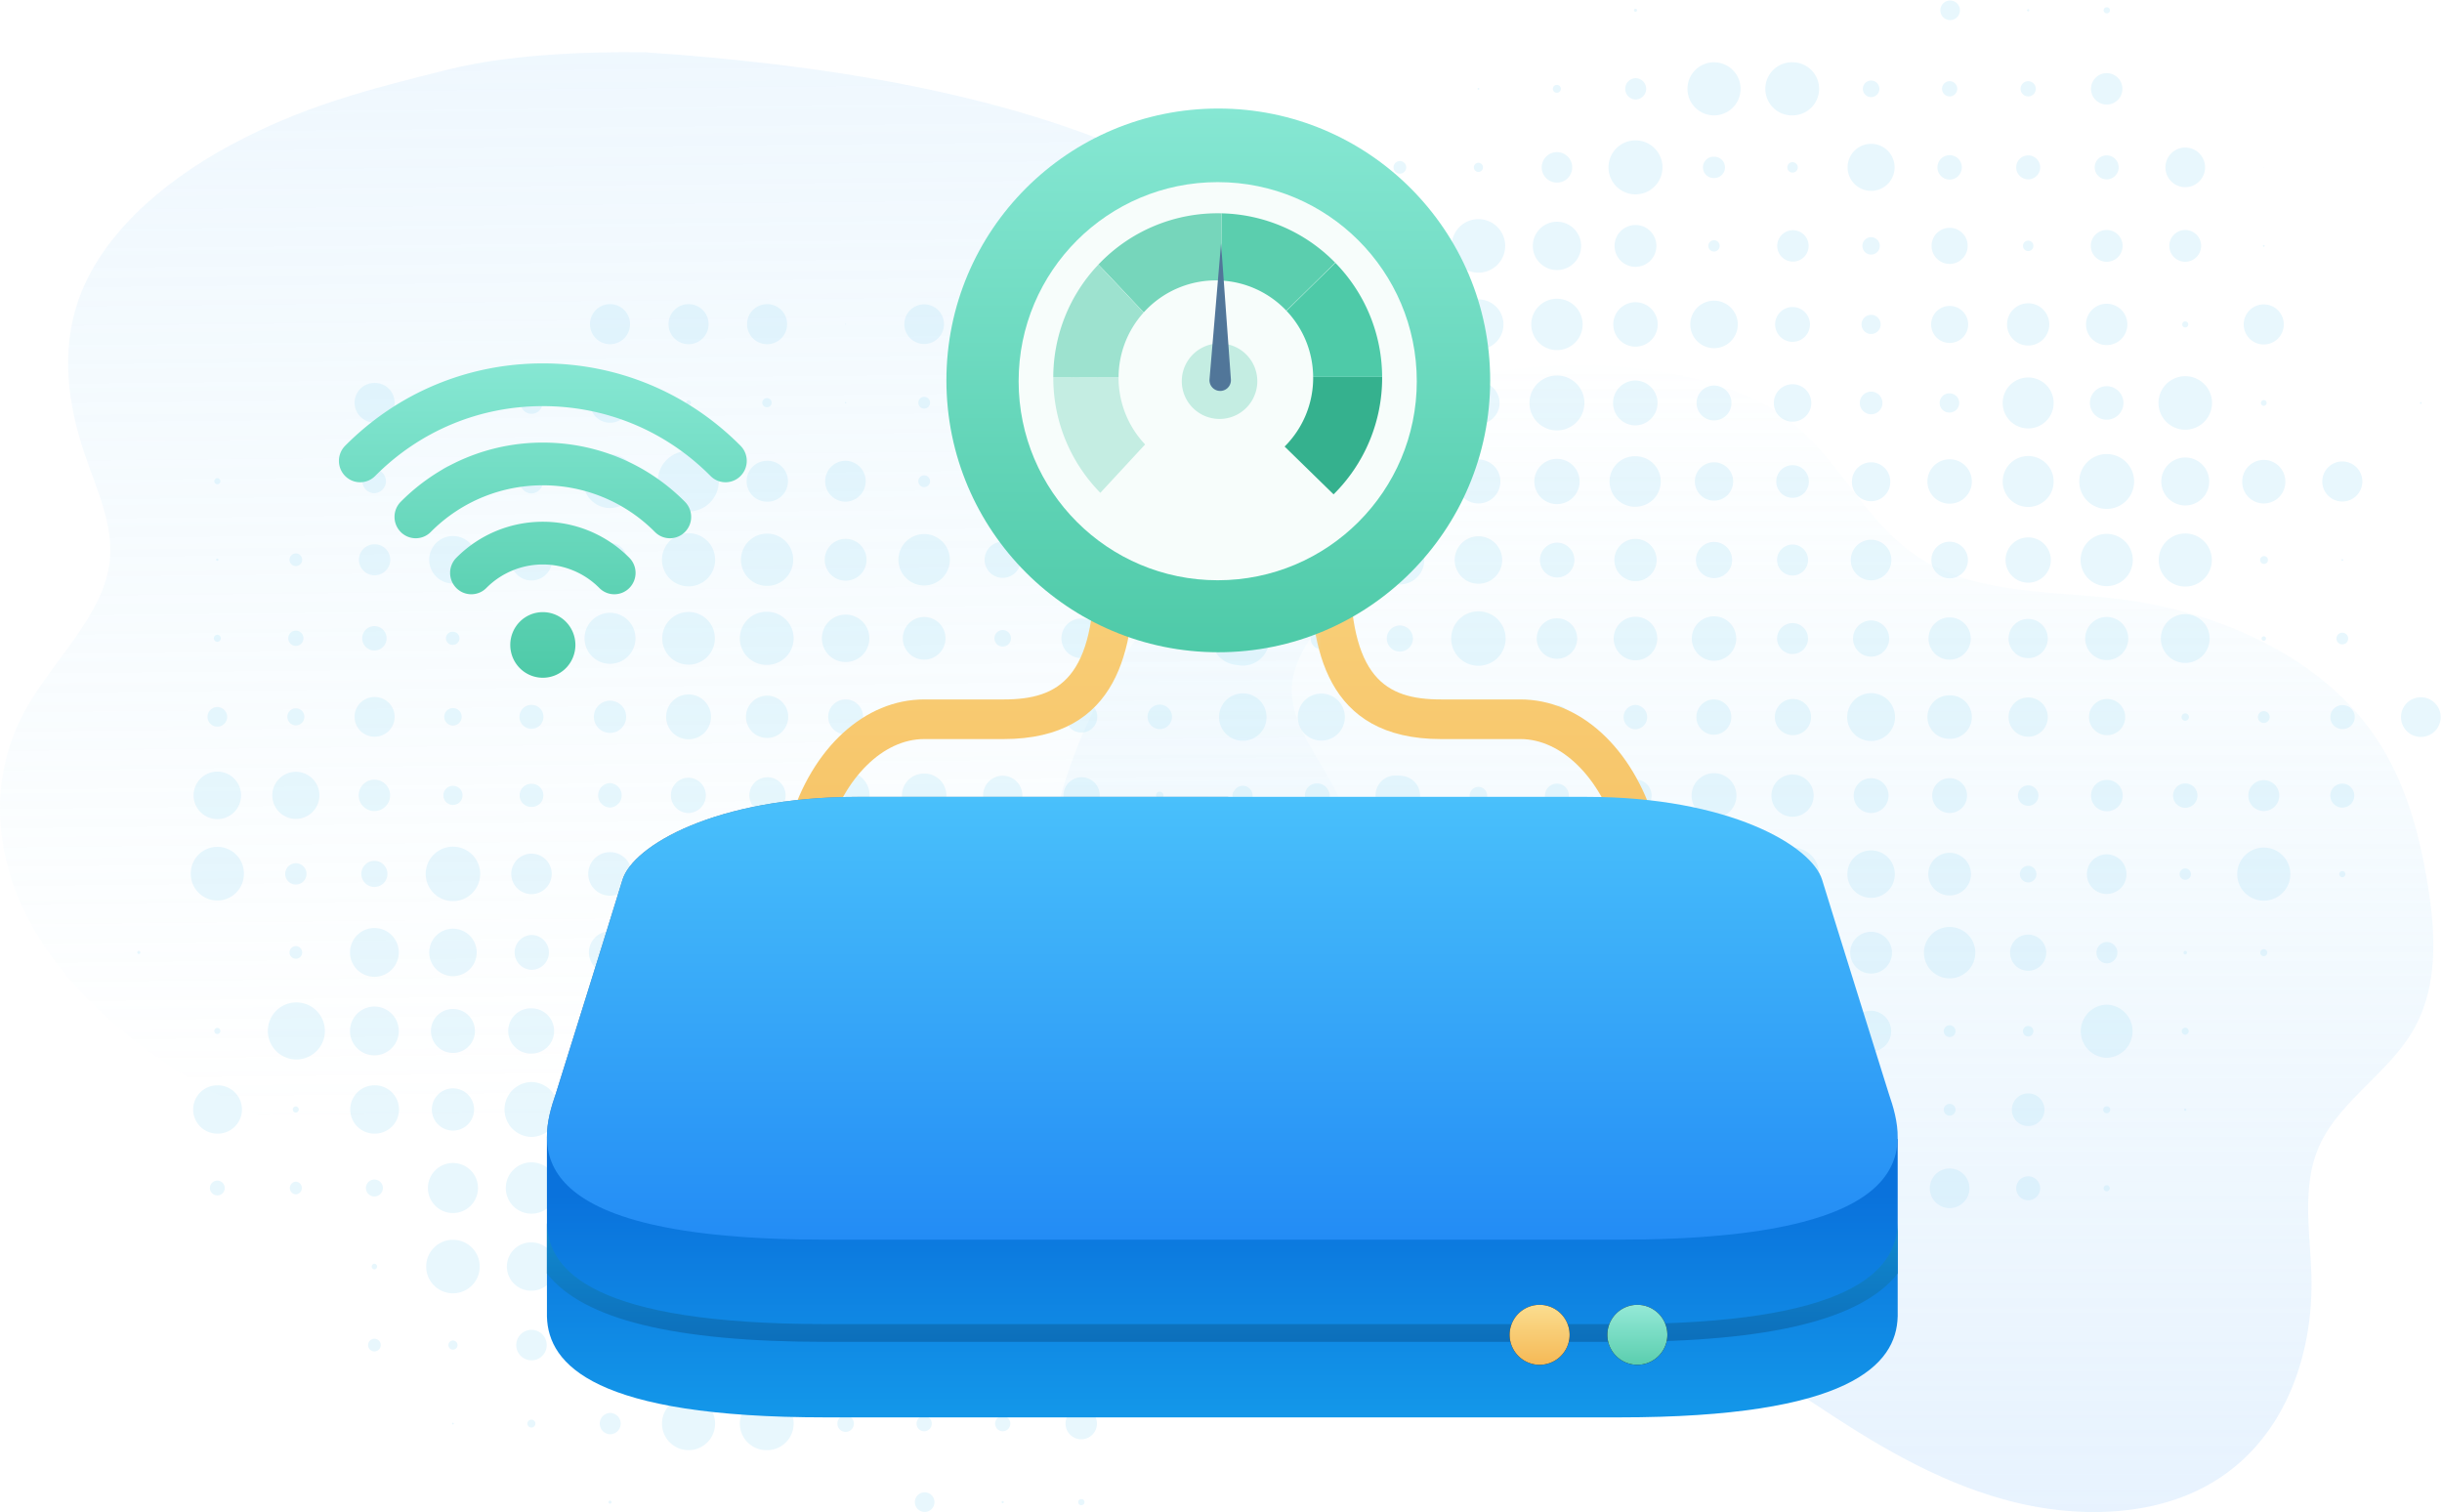 <svg width="281" height="174" xmlns="http://www.w3.org/2000/svg" xmlns:xlink="http://www.w3.org/1999/xlink"><defs><linearGradient x1="51.517%" y1="-40.063%" x2="50%" y2="87.026%" id="g"><stop stop-color="#B5D8FC" offset="0%"/><stop stop-color="#B9E8F8" stop-opacity="0" offset="100%"/></linearGradient><linearGradient x1="50%" y1="-2.261%" x2="50%" y2="100%" id="h"><stop stop-color="#B9E8F8" stop-opacity="0" offset="0%"/><stop stop-color="#B5D8FC" offset="100%"/></linearGradient><linearGradient x1="50%" y1="0%" x2="50%" y2="100%" id="j"><stop stop-color="#FBDD8F" offset="0%"/><stop stop-color="#F5B956" offset="100%"/></linearGradient><linearGradient x1="50%" y1="50%" x2="50%" y2="125.815%" id="n"><stop stop-color="#0A72DC" offset="0%"/><stop stop-color="#18ABF0" offset="100%"/></linearGradient><linearGradient x1="50%" y1="0%" x2="50%" y2="100%" id="o"><stop stop-color="#49C0FB" offset="0%"/><stop stop-color="#238CF5" offset="100%"/></linearGradient><linearGradient x1="50%" y1="-34.445%" x2="50%" y2="183.82%" id="p"><stop stop-color="#1392D5" offset="0%"/><stop stop-color="#0859AB" offset="100%"/></linearGradient><linearGradient x1="50%" y1="0%" x2="50%" y2="100%" id="s"><stop stop-color="#94E9D7" offset="0%"/><stop stop-color="#5BCEAE" offset="100%"/></linearGradient><linearGradient x1="50%" y1="0%" x2="50%" y2="100%" id="v"><stop stop-color="#FBDD8F" offset="0%"/><stop stop-color="#F5B956" offset="100%"/></linearGradient><linearGradient x1="50%" y1="0%" x2="50%" y2="100%" id="w"><stop stop-color="#86E7D3" offset="0%"/><stop stop-color="#4ECAA8" offset="100%"/></linearGradient><linearGradient x1="50%" y1="0%" x2="50%" y2="100%" id="x"><stop stop-color="#86E7D3" offset="0%"/><stop stop-color="#4ECAA8" offset="100%"/></linearGradient><path id="a" d="M.181.354h4.61v4.608H.18z"/><path id="c" d="M.306.354h4.61v4.608H.305z"/><path id="e" d="M.431.354H5.04v4.608H.43z"/><path id="i" d="M.228.289h50.108v101.94H.228z"/><path id="l" d="M.126.289h50.108v101.94H.126z"/><path d="M129.398 127.429a3.451 3.451 0 11-6.902 0 3.451 3.451 0 016.902 0" id="r"/><path d="M118.15 127.429a3.451 3.451 0 11-6.902 0 3.451 3.451 0 016.902 0" id="u"/><filter x="-173.9%" y="-173.9%" width="447.7%" height="447.7%" filterUnits="objectBoundingBox" id="q"><feOffset in="SourceAlpha" result="shadowOffsetOuter1"/><feGaussianBlur stdDeviation="4" in="shadowOffsetOuter1" result="shadowBlurOuter1"/><feColorMatrix values="0 0 0 0 0.357 0 0 0 0 0.808 0 0 0 0 0.682 0 0 0 1 0" in="shadowBlurOuter1"/></filter><filter x="-173.9%" y="-173.9%" width="447.7%" height="447.7%" filterUnits="objectBoundingBox" id="t"><feOffset in="SourceAlpha" result="shadowOffsetOuter1"/><feGaussianBlur stdDeviation="4" in="shadowOffsetOuter1" result="shadowBlurOuter1"/><feColorMatrix values="0 0 0 0 0.961 0 0 0 0 0.725 0 0 0 0 0.337 0 0 0 1 0" in="shadowBlurOuter1"/></filter></defs><g fill="none" fill-rule="evenodd"><path d="M70.195 39.609a2.304 2.304 0 100-4.609 2.302 2.302 0 00-2.304 2.304 2.302 2.302 0 002.304 2.305m9.037 0a2.302 2.302 0 002.305-2.305A2.302 2.302 0 0079.232 35a2.302 2.302 0 00-2.304 2.304 2.302 2.302 0 002.304 2.305m9.037 0a2.301 2.301 0 002.304-2.305A2.301 2.301 0 0088.27 35a2.302 2.302 0 00-2.305 2.304 2.302 2.302 0 002.305 2.305m9.04-2.255a.048.048 0 00.048-.05c0-.024-.024-.048-.049-.048-.03 0-.055.024-.055.049 0 .03.024.049.055.049m9.034 2.23a2.28 2.28 0 10.001-4.56 2.28 2.28 0 00-.001 4.56m9.039-.901c.76 0 1.38-.619 1.38-1.379s-.62-1.379-1.38-1.379a1.379 1.379 0 10.001 2.758m9.033-1.029c.196 0 .35-.154.35-.35a.35.35 0 10-.35.35m-81.334 10.97a2.28 2.28 0 100-4.559 2.28 2.28 0 000 4.56m9.04-1.729a.552.552 0 000-1.103.55.55 0 00-.552.551c0 .3.246.552.552.552m9.037.724c.705 0 1.277-.57 1.277-1.276a1.277 1.277 0 10-1.277 1.275m9.036 1.03a2.304 2.304 0 10.001-4.61 2.304 2.304 0 000 4.61m9.036-2.029a.278.278 0 00.276-.276.274.274 0 00-.276-.275.275.275 0 100 .551m9.037.245a.524.524 0 100-1.048.525.525 0 100 1.048m9.041-.447c.036 0 .073-.037.073-.074 0-.042-.037-.08-.074-.08a.081.081 0 00-.08.08c0 .037.037.074.08.074m9.034.601a.677.677 0 10.005-1.355.677.677 0 00-.005 1.355m9.039 1.201c1.036 0 1.876-.84 1.876-1.876a1.878 1.878 0 10-1.876 1.875m9.034-1.476a.403.403 0 00.405-.399.404.404 0 00-.405-.404.4.4 0 00-.398.404c0 .221.177.399.398.399m9.04-.276a.123.123 0 00.123-.123.125.125 0 00-.123-.128.13.13 0 00-.129.128c0 .068.062.123.129.123m-108.448 9.26a.35.35 0 00.352-.349c0-.19-.159-.35-.352-.35-.193 0-.35.16-.35.35 0 .196.157.35.35.35m18.074 1.029a1.38 1.38 0 000-2.758 1.378 1.378 0 000 2.758m9.04.453a1.83 1.83 0 000-3.658c-1.011 0-1.83.815-1.83 1.826a1.83 1.83 0 001.83 1.833m9.037-.429a1.405 1.405 0 000-2.807 1.404 1.404 0 000 2.807m9.036 1.678a3.08 3.08 0 003.08-3.082 3.08 3.08 0 10-6.162 0 3.08 3.08 0 003.082 3.083m9.037.399a3.48 3.48 0 003.482-3.482 3.479 3.479 0 00-3.482-3.48 3.481 3.481 0 100 6.961m9.037-1.127a2.354 2.354 0 100-4.707 2.355 2.355 0 00-2.357 2.353 2.35 2.35 0 002.357 2.354m9.041 0a2.354 2.354 0 000-4.707 2.356 2.356 0 00-2.36 2.353 2.352 2.352 0 002.36 2.354m9.033-1.674c.373 0 .68-.306.68-.68a.678.678 0 10-.68.68m9.039-.079a.602.602 0 10-.001-1.204.602.602 0 00.001 1.204m9.034 2.457a3.059 3.059 0 000-6.116 3.059 3.059 0 000 6.116m9.04-2.653c.22 0 .399-.184.399-.405a.398.398 0 00-.399-.398.403.403 0 00-.404.398c0 .22.184.405.404.405M25.008 64.54c.07 0 .126-.055.126-.122a.125.125 0 00-.126-.129.126.126 0 100 .251m9.037.601a.725.725 0 100-1.452.726.726 0 000 1.452m9.037 1.054a1.78 1.78 0 10.002-3.559 1.78 1.78 0 00-.002 3.56m9.04.949c1.507 0 2.73-1.22 2.73-2.727a2.733 2.733 0 00-2.73-2.733 2.734 2.734 0 00-2.734 2.733 2.729 2.729 0 002.734 2.727m9.037-.349a2.378 2.378 0 002.378-2.378 2.38 2.38 0 10-4.76 0 2.379 2.379 0 002.382 2.378m9.036-.447a1.927 1.927 0 001.928-1.931 1.93 1.93 0 10-1.927 1.93m9.036 1.128a3.058 3.058 0 000-6.116 3.057 3.057 0 00-3.058 3.058 3.06 3.06 0 003.058 3.058m9.037-.055a3.002 3.002 0 003.006-3.003c0-1.66-1.345-3.01-3.006-3.01a3.008 3.008 0 00-3.006 3.01 3.003 3.003 0 003.006 3.003m9.041-.601a2.403 2.403 0 002.402-2.402 2.408 2.408 0 00-2.403-2.409 2.409 2.409 0 00-2.408 2.409 2.403 2.403 0 002.408 2.402m9.034.552a2.956 2.956 0 100-5.914 2.957 2.957 0 000 5.914m9.039-.876a2.08 2.08 0 10-.005-4.162 2.08 2.08 0 00.005 4.162m9.034-.852a1.23 1.23 0 001.232-1.226c0-.68-.552-1.232-1.232-1.232a1.23 1.23 0 000 2.458m9.04-1.03a.2.2 0 00.203-.196.204.204 0 00-.203-.202.204.204 0 00-.202.202c0 .11.092.196.202.196m9.034.202a.399.399 0 00.404-.398.404.404 0 00-.404-.405.403.403 0 00-.399.405c0 .22.178.398.399.398m-117.482 9.04a.4.4 0 100-.803.4.4 0 00-.401.399c0 .22.18.404.401.404m9.037.472a.876.876 0 100-1.753.876.876 0 000 1.753m9.037.527a1.4 1.4 0 001.403-1.403 1.402 1.402 0 10-2.804 0c0 .778.626 1.403 1.4 1.403m9.041-.649a.75.75 0 000-1.501.752.752 0 100 1.5m9.037.877a1.63 1.63 0 001.627-1.63c0-.901-.73-1.624-1.627-1.624-.901 0-1.63.723-1.63 1.624 0 .9.729 1.63 1.63 1.63m9.036 1.305a2.931 2.931 0 002.93-2.935 2.93 2.93 0 00-5.862 0 2.931 2.931 0 002.932 2.935m9.037.098a3.028 3.028 0 003.03-3.033 3.027 3.027 0 00-3.03-3.028 3.027 3.027 0 00-3.03 3.028 3.028 3.028 0 003.03 3.033m9.037.025a3.055 3.055 0 100-6.11 3.056 3.056 0 100 6.11m9.041-.325a2.727 2.727 0 002.726-2.733 2.725 2.725 0 00-2.727-2.727 2.727 2.727 0 00-2.733 2.727 2.728 2.728 0 002.733 2.733m9.034-.275a2.458 2.458 0 002.457-2.458A2.456 2.456 0 00106.343 71a2.456 2.456 0 00-2.458 2.452 2.458 2.458 0 002.458 2.457m9.039-1.501c.527 0 .95-.43.95-.956a.947.947 0 00-.95-.95.952.952 0 100 1.906m9.034 1.324a2.28 2.28 0 10.001-4.56 2.28 2.28 0 000 4.56m9.039-1.625c.362 0 .65-.294.65-.655a.65.65 0 00-1.3 0c0 .361.288.655.65.655m9.034 2.403a3.055 3.055 0 10.006-6.11 3.055 3.055 0 00-.006 6.11m9.04-2.703a.35.35 0 00.35-.355.35.35 0 10-.7 0 .35.35 0 00.35.355M25.008 83.62a1.127 1.127 0 100-2.256 1.127 1.127 0 100 2.255m9.037-.153c.54 0 .978-.435.978-.974a.98.98 0 00-.978-.98.98.98 0 00-.977.98c0 .539.438.974.977.974m9.037 1.305a2.28 2.28 0 100-4.559 2.28 2.28 0 000 4.56m9.04-1.282a1.002 1.002 0 100-2.004 1.002 1.002 0 100 2.004m9.037.38a1.378 1.378 0 10-.006-2.756 1.378 1.378 0 00.006 2.757m9.036.471a1.852 1.852 0 001.855-1.85 1.855 1.855 0 10-1.854 1.85m9.036.73a2.578 2.578 0 002.58-2.58 2.578 2.578 0 00-2.58-2.58 2.578 2.578 0 00-2.58 2.58 2.578 2.578 0 002.58 2.58m9.037-.153a2.427 2.427 0 002.43-2.427 2.433 2.433 0 00-2.43-2.434 2.433 2.433 0 00-2.43 2.434 2.428 2.428 0 002.43 2.427m9.041-.423a2.005 2.005 0 10-.003-4.01 2.005 2.005 0 00.002 4.01m9.034 0a2 2 0 002.004-2.005 2.001 2.001 0 00-2.004-2.004 2.001 2.001 0 00-2.004 2.004c0 1.11.895 2.005 2.004 2.005m9.039-.828a1.177 1.177 0 100-2.354 1.177 1.177 0 000 2.354m9.034.625a1.802 1.802 0 100-3.603 1.8 1.8 0 100 3.604m9.04-.399a1.403 1.403 0 10.001-2.807 1.403 1.403 0 00-.001 2.807m9.034.374a1.78 1.78 0 001.784-1.777 1.78 1.78 0 00-3.561 0c0 .98.796 1.777 1.777 1.777m9.04-.399a1.38 1.38 0 001.379-1.378c0-.76-.62-1.38-1.38-1.38-.76 0-1.378.62-1.378 1.38 0 .76.619 1.379 1.379 1.379M25.008 94.258a2.726 2.726 0 002.73-2.733 2.726 2.726 0 00-2.73-2.727 2.728 2.728 0 00-2.73 2.727 2.73 2.73 0 002.73 2.733m9.037-.024a2.707 2.707 0 10-.002-5.414 2.707 2.707 0 00.002 5.414m9.037-.901a1.805 1.805 0 100-3.61 1.805 1.805 0 000 3.61m9.04-.704a1.1 1.1 0 100-2.2 1.1 1.1 0 100 2.2m9.037.226a1.327 1.327 0 100-2.653 1.327 1.327 0 100 2.653m9.036.074a1.405 1.405 0 000-2.807 1.404 1.404 0 000 2.807m9.037.631a2.032 2.032 0 000-4.063 2.028 2.028 0 00-2.029 2.028c0 1.122.908 2.035 2.03 2.035m9.036.049a2.082 2.082 0 10-.001-4.163 2.082 2.082 0 000 4.163m9.042.674a2.753 2.753 0 002.75-2.758 2.752 2.752 0 00-2.75-2.751 2.754 2.754 0 100 5.51m9.033-.252a2.504 2.504 0 100-5.007 2.504 2.504 0 100 5.007m9.039-.252a2.254 2.254 0 002.256-2.255 2.258 2.258 0 00-2.256-2.255 2.253 2.253 0 00-2.254 2.255 2.25 2.25 0 002.254 2.256m9.034-.172a2.082 2.082 0 10.004-4.163 2.082 2.082 0 00-.004 4.163m9.04-1.654a.425.425 0 10-.005-.851.425.425 0 00.005.85m9.034.252a.677.677 0 10.006-1.354.677.677 0 00-.006 1.354m9.04.698a1.377 1.377 0 100-2.752 1.376 1.376 0 100 2.752m9.034.901a2.28 2.28 0 002.285-2.28 2.283 2.283 0 00-4.566 0 2.28 2.28 0 002.28 2.28m-135.555 9.818a3.057 3.057 0 003.058-3.058 3.057 3.057 0 10-6.113 0 3.054 3.054 0 003.055 3.058m9.037-1.833a1.224 1.224 0 100-2.451c-.677 0-1.226.546-1.226 1.226 0 .68.549 1.226 1.226 1.226m9.037.276a1.501 1.501 0 100-3.003c-.83 0-1.502.668-1.502 1.501 0 .834.671 1.502 1.502 1.502m9.04 1.63a3.133 3.133 0 003.132-3.132 3.133 3.133 0 00-6.267 0 3.134 3.134 0 003.135 3.132m9.037-.803a2.328 2.328 0 002.328-2.329 2.328 2.328 0 00-2.328-2.329 2.328 2.328 0 100 4.658m9.036.178a2.503 2.503 0 002.504-2.507 2.506 2.506 0 10-2.504 2.507m9.037.049a2.556 2.556 0 10-.002-5.113 2.556 2.556 0 00.002 5.113m9.037-.779c.984 0 1.78-.796 1.78-1.777a1.78 1.78 0 00-1.78-1.777 1.78 1.78 0 00-1.78 1.777c0 .981.796 1.777 1.78 1.777m9.041.301a2.08 2.08 0 002.077-2.078 2.08 2.08 0 00-4.161 0 2.08 2.08 0 002.083 2.078m9.034.355a2.435 2.435 0 002.432-2.433 2.43 2.43 0 10-4.86 0 2.43 2.43 0 002.428 2.433m9.039-.178a2.257 2.257 0 002.256-2.255 2.258 2.258 0 00-2.256-2.256 2.253 2.253 0 00-2.254 2.256 2.253 2.253 0 002.254 2.256m9.034.226a2.48 2.48 0 002.483-2.482 2.478 2.478 0 10-4.958 0 2.478 2.478 0 002.475 2.482m9.04.325a2.807 2.807 0 100-5.614 2.807 2.807 0 000 5.614m9.034-2.555c.14 0 .251-.11.251-.252 0-.14-.11-.251-.251-.251a.253.253 0 00-.252.25c0 .143.117.253.252.253m9.04.423a.673.673 0 00.674-.675c0-.373-.3-.674-.674-.674-.374 0-.674.3-.674.674 0 .374.3.674.674.674m-135.559 8.538c.098 0 .175-.08.175-.178a.17.17 0 00-.175-.172.17.17 0 00-.174.172c0 .098.076.178.174.178m18.074.551a.726.726 0 100-1.453.726.726 0 000 1.453m9.037 2.078a2.806 2.806 0 100-5.613 2.806 2.806 0 000 5.613m9.04-.074a2.73 2.73 0 002.73-2.733 2.728 2.728 0 00-2.73-2.727 2.73 2.73 0 100 5.46m9.037-.729a2.003 2.003 0 100-4.008 2.005 2.005 0 000 4.008m9.036.429a2.433 2.433 0 002.43-2.433 2.427 2.427 0 00-2.43-2.427 2.427 2.427 0 00-2.43 2.427 2.433 2.433 0 002.43 2.433m9.037-.349a2.08 2.08 0 10-.001-4.162 2.08 2.08 0 00.001 4.162m9.037-.3a1.78 1.78 0 100-3.561 1.78 1.78 0 000 3.56m9.041.552a2.333 2.333 0 10-.009-4.666 2.333 2.333 0 00.008 4.666m9.034-.227a2.108 2.108 0 002.108-2.108 2.108 2.108 0 00-2.108-2.102 2.102 2.102 0 00-2.102 2.102c0 1.164.937 2.108 2.102 2.108m9.039.497a2.603 2.603 0 002.605-2.605 2.603 2.603 0 00-2.605-2.605 2.603 2.603 0 00-2.604 2.605 2.603 2.603 0 002.604 2.605m9.034.404a3.006 3.006 0 100-6.012 3 3 0 00-3.003 3.003c0 1.66 1.342 3.01 3.003 3.01m9.04.048a3.059 3.059 0 003.058-3.058 3.058 3.058 0 00-3.058-3.052 3.055 3.055 0 100 6.11m9.034-2.605a.451.451 0 10.004-.9.451.451 0 00-.004.9m9.04-.349c.055 0 .098-.048.098-.104a.097.097 0 00-.098-.098.097.097 0 00-.098.098c0 .056.042.104.098.104m-126.522 9.285c.193 0 .352-.16.352-.35a.35.35 0 00-.352-.349.348.348 0 00-.35.35c0 .19.157.35.35.35m9.037 2.929a3.282 3.282 0 100-6.563 3.282 3.282 0 000 6.563m9.037-.472a2.806 2.806 0 100-5.613 2.806 2.806 0 000 5.613m9.04-.276a2.529 2.529 0 002.528-2.531 2.53 2.53 0 10-5.06 0 2.53 2.53 0 002.532 2.53m9.037.074a2.604 2.604 0 100-5.208 2.605 2.605 0 100 5.208m9.036.301c1.606 0 2.905-1.3 2.905-2.905 0-1.606-1.3-2.905-2.905-2.905a2.906 2.906 0 100 5.81m9.037-.699a2.205 2.205 0 002.204-2.206 2.205 2.205 0 10-4.41 0c0 1.22.987 2.206 2.206 2.206m9.037-.331c1.04 0 1.878-.84 1.878-1.875a1.878 1.878 0 10-1.879 1.875m9.042.331a2.204 2.204 0 002.199-2.206 2.204 2.204 0 10-4.406 0c0 1.22.986 2.206 2.206 2.206m9.034.349a2.554 2.554 0 002.555-2.555 2.55 2.55 0 00-2.555-2.556 2.554 2.554 0 00-2.556 2.556 2.558 2.558 0 002.556 2.555m9.039.374a2.93 2.93 0 100-5.859 2.93 2.93 0 100 5.86m9.034.226a3.155 3.155 0 003.157-3.156 3.156 3.156 0 10-3.156 3.156m9.039-.398a2.758 2.758 0 100-5.516 2.758 2.758 0 000 5.516m9.034-.277a2.484 2.484 0 002.482-2.481 2.48 2.48 0 10-4.959 0 2.483 2.483 0 002.477 2.482m9.04-.178a2.302 2.302 0 002.304-2.304 2.302 2.302 0 00-2.304-2.305 2.302 2.302 0 00-2.305 2.305 2.302 2.302 0 002.305 2.304m-126.522 9.512a2.78 2.78 0 100-5.559 2.779 2.779 0 100 5.559m9.037-2.427a.353.353 0 000-.705.352.352 0 000 .705m9.037 2.427a2.78 2.78 0 100-5.559 2.779 2.779 0 100 5.559m9.04-.349a2.429 2.429 0 002.43-2.433 2.428 2.428 0 00-2.43-2.428 2.43 2.43 0 100 4.86m9.037.73a3.16 3.16 0 000-6.319 3.16 3.16 0 000 6.319m9.036-.575a2.584 2.584 0 000-5.168 2.58 2.58 0 00-2.58 2.58 2.582 2.582 0 002.58 2.587m9.037-.582a2.002 2.002 0 002.004-2.004 2.005 2.005 0 10-2.004 2.004m9.037.153a2.152 2.152 0 002.154-2.157 2.15 2.15 0 00-2.154-2.151 2.15 2.15 0 00-2.154 2.15c0 1.196.962 2.158 2.154 2.158m9.041-.852a1.302 1.302 0 000-2.605 1.302 1.302 0 100 2.605m9.033-.202c.613 0 1.103-.49 1.103-1.103 0-.607-.49-1.097-1.103-1.097a1.101 1.101 0 100 2.2m9.039 1.832a2.93 2.93 0 002.93-2.935 2.93 2.93 0 00-2.93-2.93 2.932 2.932 0 100 5.865m9.034-1.005a1.93 1.93 0 001.93-1.93 1.93 1.93 0 00-1.93-1.925 1.93 1.93 0 00-1.93 1.925 1.93 1.93 0 001.93 1.93m9.04 1.153a3.08 3.08 0 100-6.16 3.08 3.08 0 100 6.16m9.034-2.752a.328.328 0 10.006-.656.328.328 0 00-.006.656m18.074-.227c.06 0 .104-.05.104-.104 0-.055-.043-.099-.104-.099a.097.097 0 00-.099.099c0 .054.043.104.099.104m-135.556 9.787a.85.85 0 00.852-.852.852.852 0 10-.852.852m9.037-.122a.73.73 0 000-1.458.73.73 0 000 1.458m9.037.245a.974.974 0 100-1.95.974.974 0 100 1.95m9.04 1.906c1.59 0 2.88-1.287 2.88-2.88a2.88 2.88 0 00-2.88-2.881 2.88 2.88 0 100 5.761m9.037.074a2.95 2.95 0 002.954-2.954 2.95 2.95 0 00-2.954-2.955 2.953 2.953 0 00-2.958 2.955 2.953 2.953 0 002.958 2.954m9.036-.399a2.556 2.556 0 100-5.112 2.556 2.556 0 000 5.112m9.037.178a2.733 2.733 0 000-5.467 2.732 2.732 0 00-2.73 2.734 2.732 2.732 0 002.73 2.733m9.037-.73a2.003 2.003 0 100-4.007 2.003 2.003 0 100 4.008m9.041-.901c.605 0 1.096-.496 1.096-1.103s-.49-1.104-1.097-1.104a1.102 1.102 0 100 2.207m9.034 1.024a2.13 2.13 0 10-2.127-2.127c0 1.176.95 2.126 2.127 2.126m9.039.307a2.43 2.43 0 002.428-2.433 2.43 2.43 0 10-4.86 0 2.435 2.435 0 002.432 2.433m9.034-.056a2.377 2.377 0 100-4.755 2.376 2.376 0 00-2.378 2.377 2.376 2.376 0 002.378 2.378m9.04-2.028a.35.35 0 100-.7.35.35 0 000 .7m9.034 1.955a2.302 2.302 0 002.304-2.304 2.306 2.306 0 10-2.304 2.304m-99.408 7.06a.328.328 0 000-.655.328.328 0 000 .655m9.04 2.753a3.08 3.08 0 100-6.16 3.08 3.08 0 100 6.16m9.037-.301a2.778 2.778 0 100-5.559 2.78 2.78 0 100 5.559m9.036-.374a2.407 2.407 0 002.406-2.403 2.407 2.407 0 10-2.406 2.402m9.037-1.752a.652.652 0 10-.004-1.304.652.652 0 00.004 1.304m9.037 1.152a1.806 1.806 0 10-.001-3.611 1.806 1.806 0 000 3.611m9.042-.803a.999.999 0 00.998-.999 1.002 1.002 0 10-.999 1m9.034 1.078a2.076 2.076 0 002.077-2.078 2.076 2.076 0 10-4.155 0 2.08 2.08 0 002.078 2.078m9.039-1.477a.603.603 0 000-1.207c-.337 0-.6.27-.6.606 0 .332.263.6.6.6m9.034 1.227a1.833 1.833 0 001.833-1.827 1.829 1.829 0 10-3.659 0c0 1.006.815 1.827 1.826 1.827m9.04 0a1.826 1.826 0 001.826-1.827 1.828 1.828 0 10-3.659 0c0 1.006.822 1.827 1.833 1.827m9.034-1.729c.055 0 .104-.043.104-.098a.107.107 0 00-.104-.104c-.055 0-.098.05-.098.104 0 .055.043.098.098.098m-99.408 9.666a.73.73 0 00.73-.73.728.728 0 00-1.456 0c0 .404.324.73.726.73m9.04-.203a.525.525 0 00.524-.527.529.529 0 00-.524-.527.53.53 0 00-.527.527c0 .294.236.527.527.527m9.037 1.227a1.753 1.753 0 100-3.507 1.753 1.753 0 100 3.506m9.036 1.354a3.107 3.107 0 100-6.214 3.107 3.107 0 000 6.214m9.037-1.881a1.226 1.226 0 100-2.451 1.226 1.226 0 100 2.45m9.037-.624a.601.601 0 10-.002-1.203.601.601 0 00.002 1.203m9.041 2.108a2.704 2.704 0 002.701-2.709 2.7 2.7 0 00-2.702-2.703 2.705 2.705 0 100 5.412m9.034-1.305a1.403 1.403 0 100-2.808 1.403 1.403 0 000 2.808m9.039-.025c.76 0 1.38-.619 1.38-1.379s-.62-1.379-1.38-1.379a1.379 1.379 0 10.001 2.758m9.033 0a1.38 1.38 0 001.38-1.379c0-.76-.62-1.379-1.38-1.379-.76 0-1.379.62-1.379 1.38 0 .76.62 1.378 1.38 1.378m9.039.901a2.28 2.28 0 100-4.56 2.28 2.28 0 000 4.56m9.034-2.256c.018 0 .024-.012.024-.024s-.006-.024-.024-.024a.026.026 0 00-.024.024c0 .012.011.025.024.025m-90.368 9.113a.097.097 0 00.098-.098c0-.055-.043-.104-.098-.104a.103.103 0 00-.102.104c0 .055.044.098.102.098m9.037.349a.45.45 0 000-.9.451.451 0 100 .901m9.036.778a1.229 1.229 0 000-2.458 1.23 1.23 0 000 2.458m9.037 1.826a3.054 3.054 0 100-6.11 3.055 3.055 0 100 6.11m9.037 0a3.055 3.055 0 100-6.11 3.056 3.056 0 100 6.11m9.041-2.102a.95.95 0 00.948-.95.955.955 0 00-.949-.956.952.952 0 100 1.906m9.034-.073a.876.876 0 100-1.753.876.876 0 000 1.753m9.039 0a.876.876 0 10.001-1.753.876.876 0 000 1.753m9.033.925c1 0 1.808-.81 1.808-1.802a1.806 1.806 0 10-1.808 1.802m-54.221 7.41c.096 0 .175-.08.175-.178a.171.171 0 00-.175-.172.17.17 0 00-.174.172c0 .098.076.178.174.178m36.148.949a1.128 1.128 0 100-2.253 1.128 1.128 0 000 2.253m9.039-.998a.124.124 0 00.123-.129.123.123 0 00-.123-.123.125.125 0 00-.128.123c0 .073.055.129.128.129m9.034.22a.35.35 0 100-.698c-.19 0-.35.159-.35.349 0 .196.16.349.35.349" fill="#E8F7FD"/><g transform="matrix(1 0 0 -1 185.71 139.4)"><mask id="b" fill="#fff"><use xlink:href="#a"/></mask><path d="M2.486 4.962a2.304 2.304 0 100-4.609A2.302 2.302 0 00.18 2.658a2.302 2.302 0 002.305 2.304" fill="#E8F7FD" mask="url(#b)"/></g><g transform="matrix(1 0 0 -1 194.621 139.4)"><mask id="d" fill="#fff"><use xlink:href="#c"/></mask><path d="M2.61 4.962a2.302 2.302 0 002.305-2.304A2.302 2.302 0 002.611.353 2.302 2.302 0 00.306 2.658a2.302 2.302 0 002.305 2.304" fill="#E8F7FD" mask="url(#d)"/></g><g transform="matrix(1 0 0 -1 203.533 139.4)"><mask id="f" fill="#fff"><use xlink:href="#e"/></mask><path d="M2.735 4.962A2.301 2.301 0 005.04 2.658 2.301 2.301 0 002.735.353 2.302 2.302 0 00.431 2.658a2.302 2.302 0 002.304 2.304" fill="#E8F7FD" mask="url(#f)"/></g><path d="M215.31 136.693c.024 0 .048.018.048.048 0 .025-.024.05-.049.05-.03 0-.055-.025-.055-.05 0-.03.024-.048.055-.048m9.034-2.231a2.28 2.28 0 11.001 4.56 2.28 2.28 0 01-.001-4.56m9.039.901c.76 0 1.38.619 1.38 1.379s-.62 1.379-1.38 1.379a1.379 1.379 0 11.001-2.758m9.033 1.029c.196 0 .35.154.35.35a.35.35 0 11-.35-.35m-81.334-10.97a2.28 2.28 0 110 4.559 2.28 2.28 0 010-4.56m9.04 1.729a.552.552 0 010 1.103.55.55 0 01-.552-.551c0-.3.246-.552.552-.552m9.037-.723a1.277 1.277 0 110 2.557 1.277 1.277 0 010-2.557m9.036-1.03a2.304 2.304 0 11.001 4.61 2.304 2.304 0 010-4.61m9.036 2.029c.153 0 .276.128.276.276a.274.274 0 01-.276.276.275.275 0 110-.552m9.037-.246a.524.524 0 110 1.049.525.525 0 110-1.048m9.041.447c.036 0 .073.037.073.074 0 .043-.037.08-.074.08a.081.081 0 01-.08-.08c0-.037.037-.074.08-.074m9.034-.6a.677.677 0 11.005 1.354.677.677 0 01-.005-1.354m9.039-1.202c1.036 0 1.876.84 1.876 1.876a1.878 1.878 0 11-1.876-1.875m9.034 1.476c.221 0 .405.178.405.399a.404.404 0 01-.405.404.4.4 0 01-.398-.404c0-.22.177-.399.398-.399m9.04.277c.068 0 .123.054.123.122a.124.124 0 01-.123.129.13.13 0 01-.129-.13c0-.067.062-.122.129-.122m-108.448-9.26a.35.35 0 01.352.35.351.351 0 01-.702 0c0-.197.157-.35.35-.35m18.074-1.03a1.38 1.38 0 010 2.758 1.378 1.378 0 010-2.758m9.04-.453a1.83 1.83 0 010 3.659 1.826 1.826 0 01-1.83-1.827 1.83 1.83 0 011.83-1.832m9.037.429a1.4 1.4 0 011.403 1.403 1.405 1.405 0 01-2.807 0c0-.778.628-1.403 1.404-1.403m9.036-1.68a3.08 3.08 0 013.08 3.083 3.08 3.08 0 11-6.162 0 3.08 3.08 0 013.082-3.083m9.037-.398a3.48 3.48 0 013.482 3.481 3.479 3.479 0 01-3.482 3.48 3.481 3.481 0 110-6.961m9.037 1.128a2.354 2.354 0 110 4.707 2.355 2.355 0 01-2.357-2.354 2.35 2.35 0 012.357-2.353m9.041 0a2.354 2.354 0 010 4.707 2.356 2.356 0 01-2.36-2.354 2.352 2.352 0 012.36-2.353m9.033 1.673c.373 0 .68.306.68.68a.678.678 0 11-.68-.68m9.039.079a.601.601 0 11-.001 1.203.601.601 0 01.001-1.203m9.034-2.457a3.059 3.059 0 010 6.116 3.059 3.059 0 010-6.116m9.04 2.654c.22 0 .399.183.399.404 0 .22-.178.399-.399.399a.403.403 0 01-.404-.4c0-.22.184-.403.404-.403m-108.448-8.758c.07 0 .126.055.126.122a.125.125 0 01-.126.129.126.126 0 110-.251m9.037-.601a.725.725 0 110 1.453.726.726 0 010-1.453m9.037-1.055a1.78 1.78 0 11.002 3.56 1.78 1.78 0 01-.002-3.56m9.04-.95c1.507 0 2.73 1.22 2.73 2.728a2.733 2.733 0 01-2.73 2.733 2.734 2.734 0 01-2.734-2.733 2.729 2.729 0 012.734-2.727m9.037.349a2.378 2.378 0 012.378 2.378 2.38 2.38 0 11-4.76 0 2.379 2.379 0 012.382-2.378m9.036.448c1.067 0 1.928.864 1.928 1.93a1.93 1.93 0 11-1.927-1.93m9.036-1.128a3.058 3.058 0 010 6.116 3.057 3.057 0 01-3.058-3.058 3.06 3.06 0 013.058-3.058m9.037.055a3.002 3.002 0 013.006 3.003c0 1.66-1.345 3.01-3.006 3.01a3.008 3.008 0 01-3.006-3.01 3.003 3.003 0 013.006-3.003m9.041.601a2.403 2.403 0 012.402 2.402 2.408 2.408 0 01-2.403 2.409 2.409 2.409 0 01-2.408-2.409 2.403 2.403 0 012.408-2.402m9.034-.552a2.956 2.956 0 110 5.914 2.957 2.957 0 010-5.914m9.039.876a2.08 2.08 0 11-.005 4.162 2.08 2.08 0 01.005-4.162m9.034.852c.68 0 1.232.552 1.232 1.226 0 .68-.552 1.232-1.232 1.232a1.23 1.23 0 010-2.458m9.04 1.03a.2.2 0 01.203.196c0 .11-.093.202-.203.202a.204.204 0 01-.202-.202c0-.11.092-.196.202-.196m9.034-.202c.227 0 .404.178.404.398 0 .22-.177.405-.404.405a.403.403 0 01-.399-.405c0-.22.178-.398.399-.398m-117.482-9.04a.4.4 0 110 .803.4.4 0 01-.401-.399c0-.22.18-.404.401-.404m9.037-.472a.876.876 0 110 1.753.876.876 0 010-1.753m9.037-.528a1.405 1.405 0 010 2.807c-.775 0-1.4-.63-1.4-1.403 0-.778.625-1.403 1.4-1.403m9.04.649a.751.751 0 010 1.501.752.752 0 110-1.5m9.037-.877c.897 0 1.627.73 1.627 1.63 0 .901-.73 1.624-1.627 1.624-.901 0-1.63-.723-1.63-1.624 0-.9.729-1.63 1.63-1.63m9.036-1.305a2.931 2.931 0 012.93 2.935 2.93 2.93 0 01-2.93 2.93 2.93 2.93 0 01-2.932-2.93 2.931 2.931 0 012.932-2.935m9.037-.099a3.028 3.028 0 013.03 3.034 3.027 3.027 0 01-3.03 3.028 3.027 3.027 0 01-3.03-3.028 3.028 3.028 0 013.03-3.033m9.037-.025a3.055 3.055 0 110 6.11 3.056 3.056 0 110-6.11m9.041.324a2.727 2.727 0 012.726 2.735 2.725 2.725 0 01-2.727 2.727 2.727 2.727 0 01-2.733-2.727 2.728 2.728 0 012.733-2.734m9.034.276a2.458 2.458 0 012.457 2.458 2.456 2.456 0 01-2.457 2.45 2.456 2.456 0 01-2.458-2.45 2.458 2.458 0 012.458-2.458m9.039 1.501c.527 0 .95.43.95.956 0 .527-.423.95-.95.95a.952.952 0 110-1.906m9.034-1.324a2.28 2.28 0 11.001 4.56 2.28 2.28 0 010-4.56m9.039 1.625c.362 0 .65.294.65.655a.65.65 0 01-1.3 0c0-.361.288-.655.65-.655m9.034-2.403a3.055 3.055 0 11.006 6.11 3.055 3.055 0 01-.006-6.11m9.04 2.703c.196 0 .35.16.35.355a.35.35 0 11-.7 0 .35.35 0 01.35-.355m-126.522-9.812a1.127 1.127 0 11.001 2.257 1.127 1.127 0 010-2.257m9.036.153c.54 0 .978.435.978.974a.98.98 0 01-.978.981.98.98 0 01-.977-.98c0-.54.438-.975.977-.975m9.037-1.305a2.28 2.28 0 110 4.559 2.28 2.28 0 010-4.56m9.04 1.281a1.002 1.002 0 110 2.005 1.008 1.008 0 01-1.005-1.005c0-.552.45-1 1.005-1m9.037-.38a1.378 1.378 0 11-.006 2.757 1.378 1.378 0 01.006-2.757m9.036-.471c1.024 0 1.855.827 1.855 1.85a1.855 1.855 0 11-1.854-1.85m9.036-.73a2.578 2.578 0 012.58 2.58 2.579 2.579 0 01-2.58 2.58 2.578 2.578 0 01-2.58-2.58 2.577 2.577 0 012.58-2.58m9.037.153a2.427 2.427 0 012.43 2.427 2.433 2.433 0 01-2.43 2.434 2.433 2.433 0 01-2.43-2.434 2.428 2.428 0 012.43-2.427m9.041.423a2.005 2.005 0 11-.003 4.01 2.005 2.005 0 01.002-4.01m9.034 0a2 2 0 012.004 2.005 2.001 2.001 0 01-2.004 2.004 2.001 2.001 0 01-2.004-2.004c0-1.11.895-2.005 2.004-2.005m9.039.828a1.177 1.177 0 110 2.354 1.177 1.177 0 010-2.354m9.034-.625a1.802 1.802 0 110 3.603 1.8 1.8 0 110-3.604m9.04.399a1.403 1.403 0 11.001 2.807 1.403 1.403 0 01-.001-2.807m9.034-.374a1.78 1.78 0 011.784 1.777 1.78 1.78 0 01-3.561 0c0-.98.796-1.777 1.777-1.777m9.04.398c.76 0 1.379.62 1.379 1.38a1.38 1.38 0 11-1.379-1.38M143.008 79.788c1.511 0 2.73 1.22 2.73 2.733a2.726 2.726 0 01-2.73 2.727 2.728 2.728 0 01-2.73-2.727 2.73 2.73 0 012.73-2.733m9.037.024a2.707 2.707 0 11-.002 5.414 2.707 2.707 0 01.002-5.414m9.037.901a1.805 1.805 0 110 3.61 1.805 1.805 0 010-3.61m9.04.704a1.1 1.1 0 110 2.2 1.1 1.1 0 110-2.2m9.037-.227a1.327 1.327 0 110 2.653 1.327 1.327 0 110-2.652m9.036-.074a1.405 1.405 0 010 2.807 1.404 1.404 0 010-2.807m9.037-.631a2.032 2.032 0 010 4.063 2.027 2.027 0 01-2.029-2.028c0-1.122.908-2.035 2.03-2.035m9.036-.049a2.082 2.082 0 11-.001 4.163 2.082 2.082 0 010-4.163m9.042-.674a2.753 2.753 0 012.75 2.758 2.752 2.752 0 01-2.75 2.752 2.754 2.754 0 110-5.51m9.033.251a2.504 2.504 0 110 5.007 2.504 2.504 0 110-5.007m9.039.251a2.254 2.254 0 012.256 2.256 2.258 2.258 0 01-2.256 2.255 2.253 2.253 0 01-2.254-2.255 2.25 2.25 0 012.254-2.256m9.034.172a2.082 2.082 0 11.004 4.163 2.082 2.082 0 01-.004-4.163m9.04 1.654a.425.425 0 11-.005.851.425.425 0 01.005-.85m9.034-.252a.677.677 0 11.006 1.354.677.677 0 01-.006-1.354m9.04-.698a1.377 1.377 0 110 2.752 1.376 1.376 0 110-2.752m9.034-.902a2.28 2.28 0 012.285 2.28 2.283 2.283 0 01-4.566 0 2.28 2.28 0 012.28-2.28m-135.555-9.817a3.057 3.057 0 013.058 3.058 3.057 3.057 0 11-6.113 0 3.054 3.054 0 013.055-3.058m9.037 1.832a1.225 1.225 0 110 2.452 1.223 1.223 0 01-1.226-1.226c0-.68.549-1.226 1.226-1.226m9.037-.275a1.501 1.501 0 110 3.002c-.83 0-1.502-.667-1.502-1.5a1.5 1.5 0 011.502-1.503m9.04-1.629a3.133 3.133 0 013.132 3.131 3.133 3.133 0 01-6.267 0 3.134 3.134 0 013.135-3.132m9.037.803a2.328 2.328 0 012.328 2.329 2.328 2.328 0 01-2.328 2.33 2.328 2.328 0 110-4.659m9.036-.178a2.503 2.503 0 012.504 2.507 2.506 2.506 0 11-2.504-2.507m9.037-.049a2.556 2.556 0 11-.002 5.113 2.556 2.556 0 01.002-5.113m9.037.779c.984 0 1.78.796 1.78 1.777a1.78 1.78 0 01-1.78 1.777 1.78 1.78 0 01-1.78-1.777c0-.98.796-1.777 1.78-1.777m9.041-.301a2.08 2.08 0 012.077 2.078 2.08 2.08 0 01-4.161 0 2.08 2.08 0 012.083-2.078m9.034-.355a2.435 2.435 0 012.432 2.433 2.43 2.43 0 11-4.86 0 2.43 2.43 0 012.428-2.433m9.039.177a2.257 2.257 0 012.256 2.256 2.257 2.257 0 01-2.256 2.255 2.253 2.253 0 01-2.254-2.255 2.253 2.253 0 012.254-2.256m9.034-.226a2.48 2.48 0 012.483 2.482 2.478 2.478 0 11-4.958 0A2.478 2.478 0 01242.416 71m9.04-.326a2.807 2.807 0 110 5.614 2.807 2.807 0 010-5.614m9.034 2.556c.14 0 .251.11.251.251 0 .14-.11.251-.251.251a.253.253 0 01-.252-.25c0-.142.117-.253.252-.253m9.04-.422c.374 0 .674.3.674.674 0 .373-.3.674-.674.674a.672.672 0 01-.674-.674c0-.374.3-.674.674-.674M133.971 64.27c.098 0 .175.08.175.177a.17.17 0 01-.175.172.17.17 0 01-.174-.172c0-.098.076-.178.174-.178m18.074-.551a.726.726 0 110 1.453.726.726 0 010-1.453m9.037-2.078a2.806 2.806 0 110 5.613 2.806 2.806 0 010-5.613m9.04.074a2.73 2.73 0 012.73 2.733 2.728 2.728 0 01-2.73 2.727 2.73 2.73 0 110-5.46m9.037.729a2.003 2.003 0 110 4.009 2.005 2.005 0 010-4.009m9.036-.429a2.433 2.433 0 012.43 2.433 2.427 2.427 0 01-2.43 2.427 2.427 2.427 0 01-2.43-2.427 2.433 2.433 0 012.43-2.433m9.037.349a2.08 2.08 0 11-.001 4.162 2.08 2.08 0 01.001-4.162m9.037.3a1.78 1.78 0 110 3.562 1.78 1.78 0 010-3.562m9.041-.551a2.333 2.333 0 11-.009 4.666 2.333 2.333 0 01.008-4.666m9.034.227c1.164 0 2.108.944 2.108 2.108a2.108 2.108 0 01-2.108 2.103 2.102 2.102 0 01-2.102-2.103c0-1.164.937-2.108 2.102-2.108m9.039-.497a2.603 2.603 0 012.605 2.605 2.603 2.603 0 01-2.605 2.605 2.603 2.603 0 01-2.604-2.605 2.603 2.603 0 012.604-2.605m9.034-.404a3.006 3.006 0 110 6.012 3 3 0 01-3.003-3.003c0-1.66 1.342-3.01 3.003-3.01m9.04-.048a3.059 3.059 0 013.058 3.058 3.058 3.058 0 01-3.058 3.053 3.055 3.055 0 110-6.11m9.034 2.604a.451.451 0 11.004.9.451.451 0 01-.004-.9m9.04.349c.055 0 .098.049.098.104a.097.097 0 01-.098.098.097.097 0 01-.098-.098c0-.055.042-.104.098-.104m-126.522-9.285c.193 0 .352.16.352.35a.35.35 0 01-.352.349.348.348 0 01-.35-.35c0-.19.157-.35.35-.35m9.037-2.929a3.282 3.282 0 110 6.563 3.282 3.282 0 010-6.563m9.037.472a2.806 2.806 0 110 5.613 2.806 2.806 0 010-5.613m9.04.276a2.529 2.529 0 012.528 2.531 2.53 2.53 0 11-5.06 0 2.53 2.53 0 012.532-2.53m9.037-.074a2.604 2.604 0 110 5.209 2.605 2.605 0 110-5.21m9.036-.3c1.606 0 2.905 1.3 2.905 2.905a2.903 2.903 0 01-2.905 2.905 2.906 2.906 0 110-5.81m9.037.698c1.217 0 2.204.988 2.204 2.207a2.205 2.205 0 11-4.41 0c0-1.219.987-2.206 2.206-2.206m9.037.331c1.04 0 1.878.84 1.878 1.875a1.878 1.878 0 11-1.879-1.875m9.042-.332c1.212 0 2.199.988 2.199 2.207a2.204 2.204 0 11-4.406 0c0-1.219.986-2.206 2.206-2.206m9.034-.349a2.553 2.553 0 012.555 2.555 2.55 2.55 0 01-2.555 2.556 2.554 2.554 0 01-2.556-2.556 2.558 2.558 0 012.556-2.555m9.039-.374a2.93 2.93 0 110 5.86 2.93 2.93 0 110-5.86m9.034-.227a3.155 3.155 0 013.157 3.156 3.156 3.156 0 11-3.156-3.156m9.039.398a2.758 2.758 0 110 5.516 2.758 2.758 0 010-5.516m9.034.276a2.484 2.484 0 012.482 2.482 2.48 2.48 0 11-4.959 0 2.483 2.483 0 012.477-2.482m9.04.178a2.302 2.302 0 012.304 2.304 2.302 2.302 0 01-2.304 2.305 2.302 2.302 0 01-2.305-2.305 2.302 2.302 0 012.305-2.304m-126.522-9.512a2.78 2.78 0 110 5.559 2.779 2.779 0 110-5.559m9.037 2.427a.353.353 0 010 .705.352.352 0 010-.705m9.037-2.427a2.78 2.78 0 110 5.559 2.779 2.779 0 110-5.559m9.04.349a2.429 2.429 0 012.43 2.433 2.428 2.428 0 01-2.43 2.428 2.43 2.43 0 110-4.86m9.037-.731a3.159 3.159 0 11-.006 6.319 3.159 3.159 0 01.006-6.318m9.036.576a2.584 2.584 0 010 5.167 2.58 2.58 0 01-2.58-2.58 2.582 2.582 0 012.58-2.587m9.037.583c1.107 0 2.004.894 2.004 2.003a2.005 2.005 0 11-2.004-2.004m9.037-.153c1.192 0 2.154.962 2.154 2.157a2.15 2.15 0 01-2.154 2.151 2.15 2.15 0 01-2.154-2.15c0-1.196.962-2.158 2.154-2.158m9.041.852a1.302 1.302 0 010 2.605 1.302 1.302 0 110-2.605m9.033.202c.613 0 1.103.49 1.103 1.103 0 .607-.49 1.097-1.103 1.097a1.101 1.101 0 110-2.2m9.039-1.832a2.93 2.93 0 012.93 2.935 2.93 2.93 0 01-2.93 2.93 2.932 2.932 0 110-5.865m9.034 1.005a1.93 1.93 0 011.93 1.93 1.93 1.93 0 01-1.93 1.925 1.93 1.93 0 01-1.93-1.925 1.93 1.93 0 011.93-1.93m9.04-1.153a3.08 3.08 0 110 6.16 3.08 3.08 0 110-6.16m9.034 2.752a.328.328 0 11.006.656.328.328 0 01-.006-.656m18.074.228c.06 0 .104.049.104.103 0 .056-.043.099-.104.099a.097.097 0 01-.099-.099c0-.054.043-.104.099-.104m-135.556-9.787a.85.85 0 01.852.852.852.852 0 11-.852-.852m9.037.122a.73.73 0 010 1.459.73.73 0 010-1.458m9.037-.246a.974.974 0 110 1.95.974.974 0 110-1.95m9.04-1.906c1.59 0 2.88 1.287 2.88 2.88a2.88 2.88 0 01-2.88 2.881 2.88 2.88 0 110-5.761m9.037-.073a2.95 2.95 0 012.954 2.954 2.95 2.95 0 01-2.954 2.954 2.952 2.952 0 01-2.957-2.954 2.952 2.952 0 012.957-2.955m9.036.399a2.556 2.556 0 110 5.112 2.556 2.556 0 010-5.112m9.037-.178a2.733 2.733 0 010 5.467 2.732 2.732 0 01-2.73-2.733 2.732 2.732 0 012.73-2.734m9.037.73a2.003 2.003 0 110 4.007 2.003 2.003 0 110-4.008m9.041.901c.605 0 1.096.496 1.096 1.103s-.49 1.104-1.097 1.104a1.102 1.102 0 110-2.207m9.034-1.023a2.13 2.13 0 11-2.127 2.126c0-1.176.95-2.126 2.127-2.126m9.039-.307a2.43 2.43 0 012.428 2.433 2.43 2.43 0 11-4.86 0 2.435 2.435 0 012.432-2.433m9.034.056a2.377 2.377 0 110 4.755 2.376 2.376 0 01-2.378-2.377 2.376 2.376 0 012.378-2.378m9.04 2.028a.35.35 0 110 .7.35.35 0 010-.7m9.034-1.954a2.302 2.302 0 012.304 2.303 2.306 2.306 0 11-2.304-2.304m-99.408-7.06a.328.328 0 010 .655.328.328 0 010-.655m9.04-2.752a3.08 3.08 0 110 6.16 3.08 3.08 0 110-6.16m9.037.3a2.778 2.778 0 110 5.56 2.78 2.78 0 110-5.56m9.036.374a2.407 2.407 0 012.406 2.403 2.407 2.407 0 11-2.406-2.402m9.037 1.752a.652.652 0 11-.004 1.304.652.652 0 01.004-1.304m9.037-1.152a1.806 1.806 0 11-.001 3.611 1.806 1.806 0 010-3.611m9.042.803a1 1 0 01.998.999 1.002 1.002 0 11-.999-1m9.034-1.078c1.152 0 2.077.932 2.077 2.078a2.076 2.076 0 11-4.155 0 2.08 2.08 0 012.078-2.078m9.039 1.477a.6.6 0 01.6.6.599.599 0 11-1.2.001c0-.332.263-.6.6-.6m9.034-1.226c1.012 0 1.833.82 1.833 1.826a1.829 1.829 0 11-3.659 0c0-1.006.815-1.826 1.826-1.826m9.04 0c1.012 0 1.826.82 1.826 1.826a1.828 1.828 0 11-3.659 0c0-1.006.822-1.826 1.833-1.826m9.034 1.728c.055 0 .104.043.104.098a.107.107 0 01-.104.104c-.055 0-.098-.05-.098-.104 0-.055.043-.098.098-.098m-99.408-9.666a.73.73 0 01.73.73.728.728 0 01-1.456 0c0-.404.324-.73.726-.73m9.04.203c.288 0 .524.233.524.527a.529.529 0 01-.524.527.53.53 0 01-.527-.527c0-.294.236-.527.527-.527m9.037-1.226a1.753 1.753 0 110 3.506 1.753 1.753 0 110-3.506m9.036-1.354a3.107 3.107 0 110 6.214 3.107 3.107 0 010-6.214m9.037 1.881a1.226 1.226 0 110 2.451 1.226 1.226 0 110-2.45m9.037.625a.601.601 0 11-.002 1.202.601.601 0 01.002-1.203m9.041-2.108a2.704 2.704 0 012.701 2.709 2.7 2.7 0 01-2.702 2.703 2.705 2.705 0 110-5.412m9.034 1.306a1.403 1.403 0 110 2.808 1.403 1.403 0 010-2.808m9.039.024c.76 0 1.38.619 1.38 1.379s-.62 1.379-1.38 1.379a1.378 1.378 0 11.001-2.758m9.033 0c.76 0 1.38.619 1.38 1.379s-.62 1.379-1.38 1.379c-.76 0-1.379-.62-1.379-1.379 0-.76.62-1.379 1.38-1.379m9.039-.901a2.28 2.28 0 110 4.56 2.28 2.28 0 010-4.56m9.034 2.255c.018 0 .024.013.024.025 0 .012-.006.024-.024.024a.026.026 0 01-.024-.024c0-.012.011-.025.024-.025m-90.368-9.113c.055 0 .098.043.098.098 0 .055-.043.104-.098.104a.103.103 0 01-.102-.104c0-.055.044-.098.102-.098m9.037-.349a.45.45 0 010 .9.451.451 0 110-.901m9.036-.778a1.229 1.229 0 010 2.458 1.23 1.23 0 010-2.458m9.037-1.826a3.054 3.054 0 110 6.11 3.055 3.055 0 110-6.11m9.037 0a3.055 3.055 0 110 6.11 3.056 3.056 0 110-6.11m9.041 2.102a.95.95 0 01.949.95.955.955 0 01-.95.956.952.952 0 110-1.906m9.034.073a.876.876 0 110 1.753.876.876 0 010-1.753m9.039 0a.876.876 0 11.001 1.753.876.876 0 010-1.753m9.033-.925c1 0 1.808.81 1.808 1.802a1.806 1.806 0 11-1.808-1.802m-54.221-7.41c.096 0 .175.08.175.178 0 .099-.08.172-.175.172a.17.17 0 01-.174-.172c0-.098.076-.178.174-.178m36.148-.949a1.128 1.128 0 110 2.253 1.128 1.128 0 010-2.253m9.039.998c.068 0 .123.056.123.129a.123.123 0 01-.123.123.124.124 0 01-.128-.123c0-.073.055-.129.128-.129m9.034-.22a.35.35 0 110 .698.353.353 0 01-.35-.349.35.35 0 01.35-.349" fill="#E8F7FD"/><path d="M206.805 6.013c7.264-.096 15.916.323 22.505 1.96 9.602 2.385 16.95 4.298 25.16 8.726 8.212 4.427 15.053 10.637 17.556 17.981 1.958 5.744 1.176 11.844-.773 17.59-1.37 4.037-3.324 8.09-2.887 12.243.656 6.253 6.523 11.414 9.724 17.21 4.323 7.826 3.622 16.933-.729 24.75-4.35 7.817-12.123 14.396-21.227 19.417-8.292 4.574-18.548 8.04-28.683 6.673-4.751-.64-9.216-2.312-14.023-2.643-13.506-.929-23.938 8.488-36.59 12.148-16.985 4.911-37.508-1.867-46.925-13.54-9.417-11.674-8.814-26.85-1.59-39.371 1.886-3.27 4.242-6.585 4.036-10.144-.216-3.752-3.229-7.03-5.58-10.346-2.93-4.134-4.958-8.656-5.578-13.315-1.967-14.78 10.772-29.02 27.57-36.908 16.799-7.888 38.289-11.1 58.034-12.431" fill="url(#g)" opacity=".318" transform="matrix(-1 0 0 1 281 0)"/><path d="M22.828 59.27c11.385-13.897 33.324-20.449 52.814-15.772 3.788.909 7.534 2.231 10.604 4.408 6.506 4.612 9.248 12.48 16.16 16.612 6.502 3.885 14.895 3.471 22.61 4.44 11.27 1.416 22.468 6.508 28.666 14.933 3.901 5.301 5.615 11.534 6.637 17.682.978 5.89 1.306 12.178-1.838 17.328-2.842 4.656-8.248 7.894-10.521 12.794-2.146 4.626-1.15 9.919-.992 14.974.298 9.527-3.285 19.83-12.587 24.593-6.418 3.287-14.633 3.39-21.978 1.502-7.346-1.887-13.963-5.585-20.143-9.601-5.069-3.295-10.229-6.96-16.388-7.929-4.9-.77-9.822.274-14.655 1.037a127.846 127.846 0 01-18.236 1.545c-4.275.057-8.654-.114-12.716-1.424-6.196-1.998-11.009-6.436-14.863-11.132C5.208 132.84.07 117.46 1.139 102.564 2.207 87.67 9.473 73.37 21.31 62.87" fill="url(#h)" opacity=".324" transform="translate(119)"/><g transform="translate(150.553 26.267)"><mask id="k" fill="#fff"><use xlink:href="#i"/></mask><path d="M46.006 102.23c-.082-.25-8.224-25-10.485-32.538-1.958-6.526-6.423-10.91-11.111-10.91h-9.142c-13.33 0-15.04-10.555-15.04-19.75V.288h4.558V39.03c0 12.651 4.01 15.193 10.482 15.193h9.142c6.822 0 12.896 5.558 15.477 14.158 2.244 7.481 10.367 32.174 10.449 32.423l-4.33 1.424z" fill="url(#j)" mask="url(#k)"/></g><g transform="translate(80.285 26.267)"><mask id="m" fill="#fff"><use xlink:href="#l"/></mask><path d="M4.456 102.23l-4.33-1.425c.082-.249 8.205-24.942 10.45-32.423 2.58-8.6 8.654-14.158 15.476-14.158h9.142c6.472 0 10.482-2.542 10.482-15.193V.29h4.558v38.742c0 9.196-1.71 19.75-15.04 19.75h-9.142c-4.688 0-9.153 4.385-11.11 10.911C12.68 77.23 4.537 101.98 4.455 102.229" fill="url(#j)" mask="url(#m)"/></g><path d="M63.96 125.85c-2.045 5.898-4.602 16.805 31.017 16.805h46.355V91.7H98.726c-16.36 0-25.904 5.624-27.097 9.544-1.193 3.92-7.67 24.606-7.67 24.606" fill="#6089A5"/><path d="M155.9 125.341c-.151 5.53-5.491 11.589-32.04 11.589H32.513c-26.55 0-31.89-6.06-32.04-11.589l-.004-20.45h5.787c1.296-4.158 2.466-7.92 2.909-9.374 1.192-3.92 10.736-9.544 27.097-9.544h83.848c16.36 0 25.905 5.625 27.098 9.544.442 1.454 1.612 5.216 2.908 9.373h5.787v20.451z" fill="url(#n)" transform="translate(62.464 26.176)"/><path d="M154.877 99.673s-6.477-20.687-7.67-24.606c-1.192-3.92-10.736-9.544-27.097-9.544H36.262c-16.36 0-25.905 5.624-27.097 9.544-1.193 3.919-7.67 24.606-7.67 24.606-2.045 5.9-4.6 16.806 31.018 16.806h91.347c35.618 0 33.062-10.907 31.017-16.806" fill="url(#o)" transform="translate(62.464 26.176)"/><path d="M32.513 128.238h91.347c17.406 0 27.896-2.576 32.043-7.87v-5.763h-.005c-.15 5.528-5.49 11.588-32.038 11.588H32.513c-26.55 0-31.888-6.06-32.039-11.588H.469v5.762c4.147 5.295 14.637 7.871 32.044 7.871" fill="url(#p)" transform="translate(62.464 26.176)"/><g transform="translate(62.464 26.176)"><use fill="#000" filter="url(#q)" xlink:href="#r"/><use fill="url(#s)" xlink:href="#r"/></g><g transform="translate(62.464 26.176)"><use fill="#000" filter="url(#t)" xlink:href="#u"/><use fill="url(#v)" xlink:href="#u"/></g><path d="M20.813 64.888a3.802 3.802 0 010-5.342 3.734 3.734 0 015.302 0 3.802 3.802 0 010 5.342 3.734 3.734 0 01-5.302 0zm10.88-8.502c-.625 0-1.25-.24-1.726-.72a9.159 9.159 0 00-13.006 0c-.953.96-2.499.96-3.452 0a2.472 2.472 0 010-3.478c5.49-5.53 14.42-5.53 19.91 0 .953.96.953 2.517 0 3.477-.477.48-1.102.72-1.726.72zm6.397-6.445c-.625 0-1.25-.24-1.726-.72-7.113-7.167-18.687-7.166-25.8 0-.953.96-2.499.96-3.452 0a2.472 2.472 0 010-3.478c9.016-9.084 23.687-9.084 32.704 0 .953.96.953 2.517 0 3.477-.477.48-1.101.72-1.726.72zM2.44 43.496c-.624 0-1.249-.24-1.725-.72a2.472 2.472 0 010-3.478c6.067-6.112 14.147-9.48 22.749-9.48 8.602 0 16.682 3.367 22.75 9.48.952.96.952 2.517 0 3.478-.954.96-2.5.96-3.453 0-5.145-5.184-11.998-8.04-19.297-8.04-7.299 0-14.152 2.856-19.297 8.04-.477.48-1.102.72-1.726.72z" fill="url(#w)" transform="translate(39 12)"/><path d="M62.57 31.688c0 17.278-14.006 31.285-31.285 31.285C14.007 62.973 0 48.966 0 31.688 0 14.409 14.007.403 31.285.403c17.279 0 31.286 14.006 31.286 31.285" fill="url(#x)" transform="translate(108.903 12.086)"/><path d="M163.03 43.866c0 12.652-10.257 22.908-22.909 22.908-12.651 0-22.908-10.256-22.908-22.908 0-12.652 10.257-22.908 22.908-22.908 12.652 0 22.908 10.256 22.908 22.908" fill="#F7FDFB"/><path d="M121.201 43.4v.065c0 5.16 2.067 9.835 5.416 13.248l5.15-5.568a11.154 11.154 0 01-3.054-7.68l.002-.073c-2.59.017-6.069.034-7.514.008" fill="#C4EDE2"/><path d="M151.106 43.465a11.16 11.16 0 01-3.285 7.922l5.633 5.501a18.862 18.862 0 005.589-13.423l-.002-.097h-7.938c0 .032.003.064.003.097" fill="#35B18E"/><path d="M159.041 43.367a18.857 18.857 0 00-5.38-13.117l-5.623 5.52a11.153 11.153 0 013.065 7.598h7.938z" fill="#4ECAA8"/><path d="M140.56 24.55l-.048 7.485v.25a11.16 11.16 0 017.506 3.463l5.623-5.519a18.861 18.861 0 00-13.081-5.68" fill="#5BCEAE"/><path d="M140.512 32.036c-.01-2.257.026-5.897.044-7.487a18.867 18.867 0 00-14.16 5.891c1.18 1.217 3.771 3.974 5.213 5.511a11.167 11.167 0 018.9-3.666h.001l.002-.25z" fill="#76D6BB"/><path d="M121.201 43.4c1.445.026 4.923.01 7.514-.008a11.155 11.155 0 012.884-7.429l-5.204-5.52A18.855 18.855 0 00121.2 43.4" fill="#9DE2CF"/><path d="M144.678 43.866a4.345 4.345 0 11-8.69 0 4.345 4.345 0 018.69 0" fill="#C4EDE2"/><path d="M140.295 44.982a1.233 1.233 0 01-1.116-1.333L140.506 28l1.133 15.665a1.234 1.234 0 01-1.344 1.317" fill="#517699"/></g></svg>